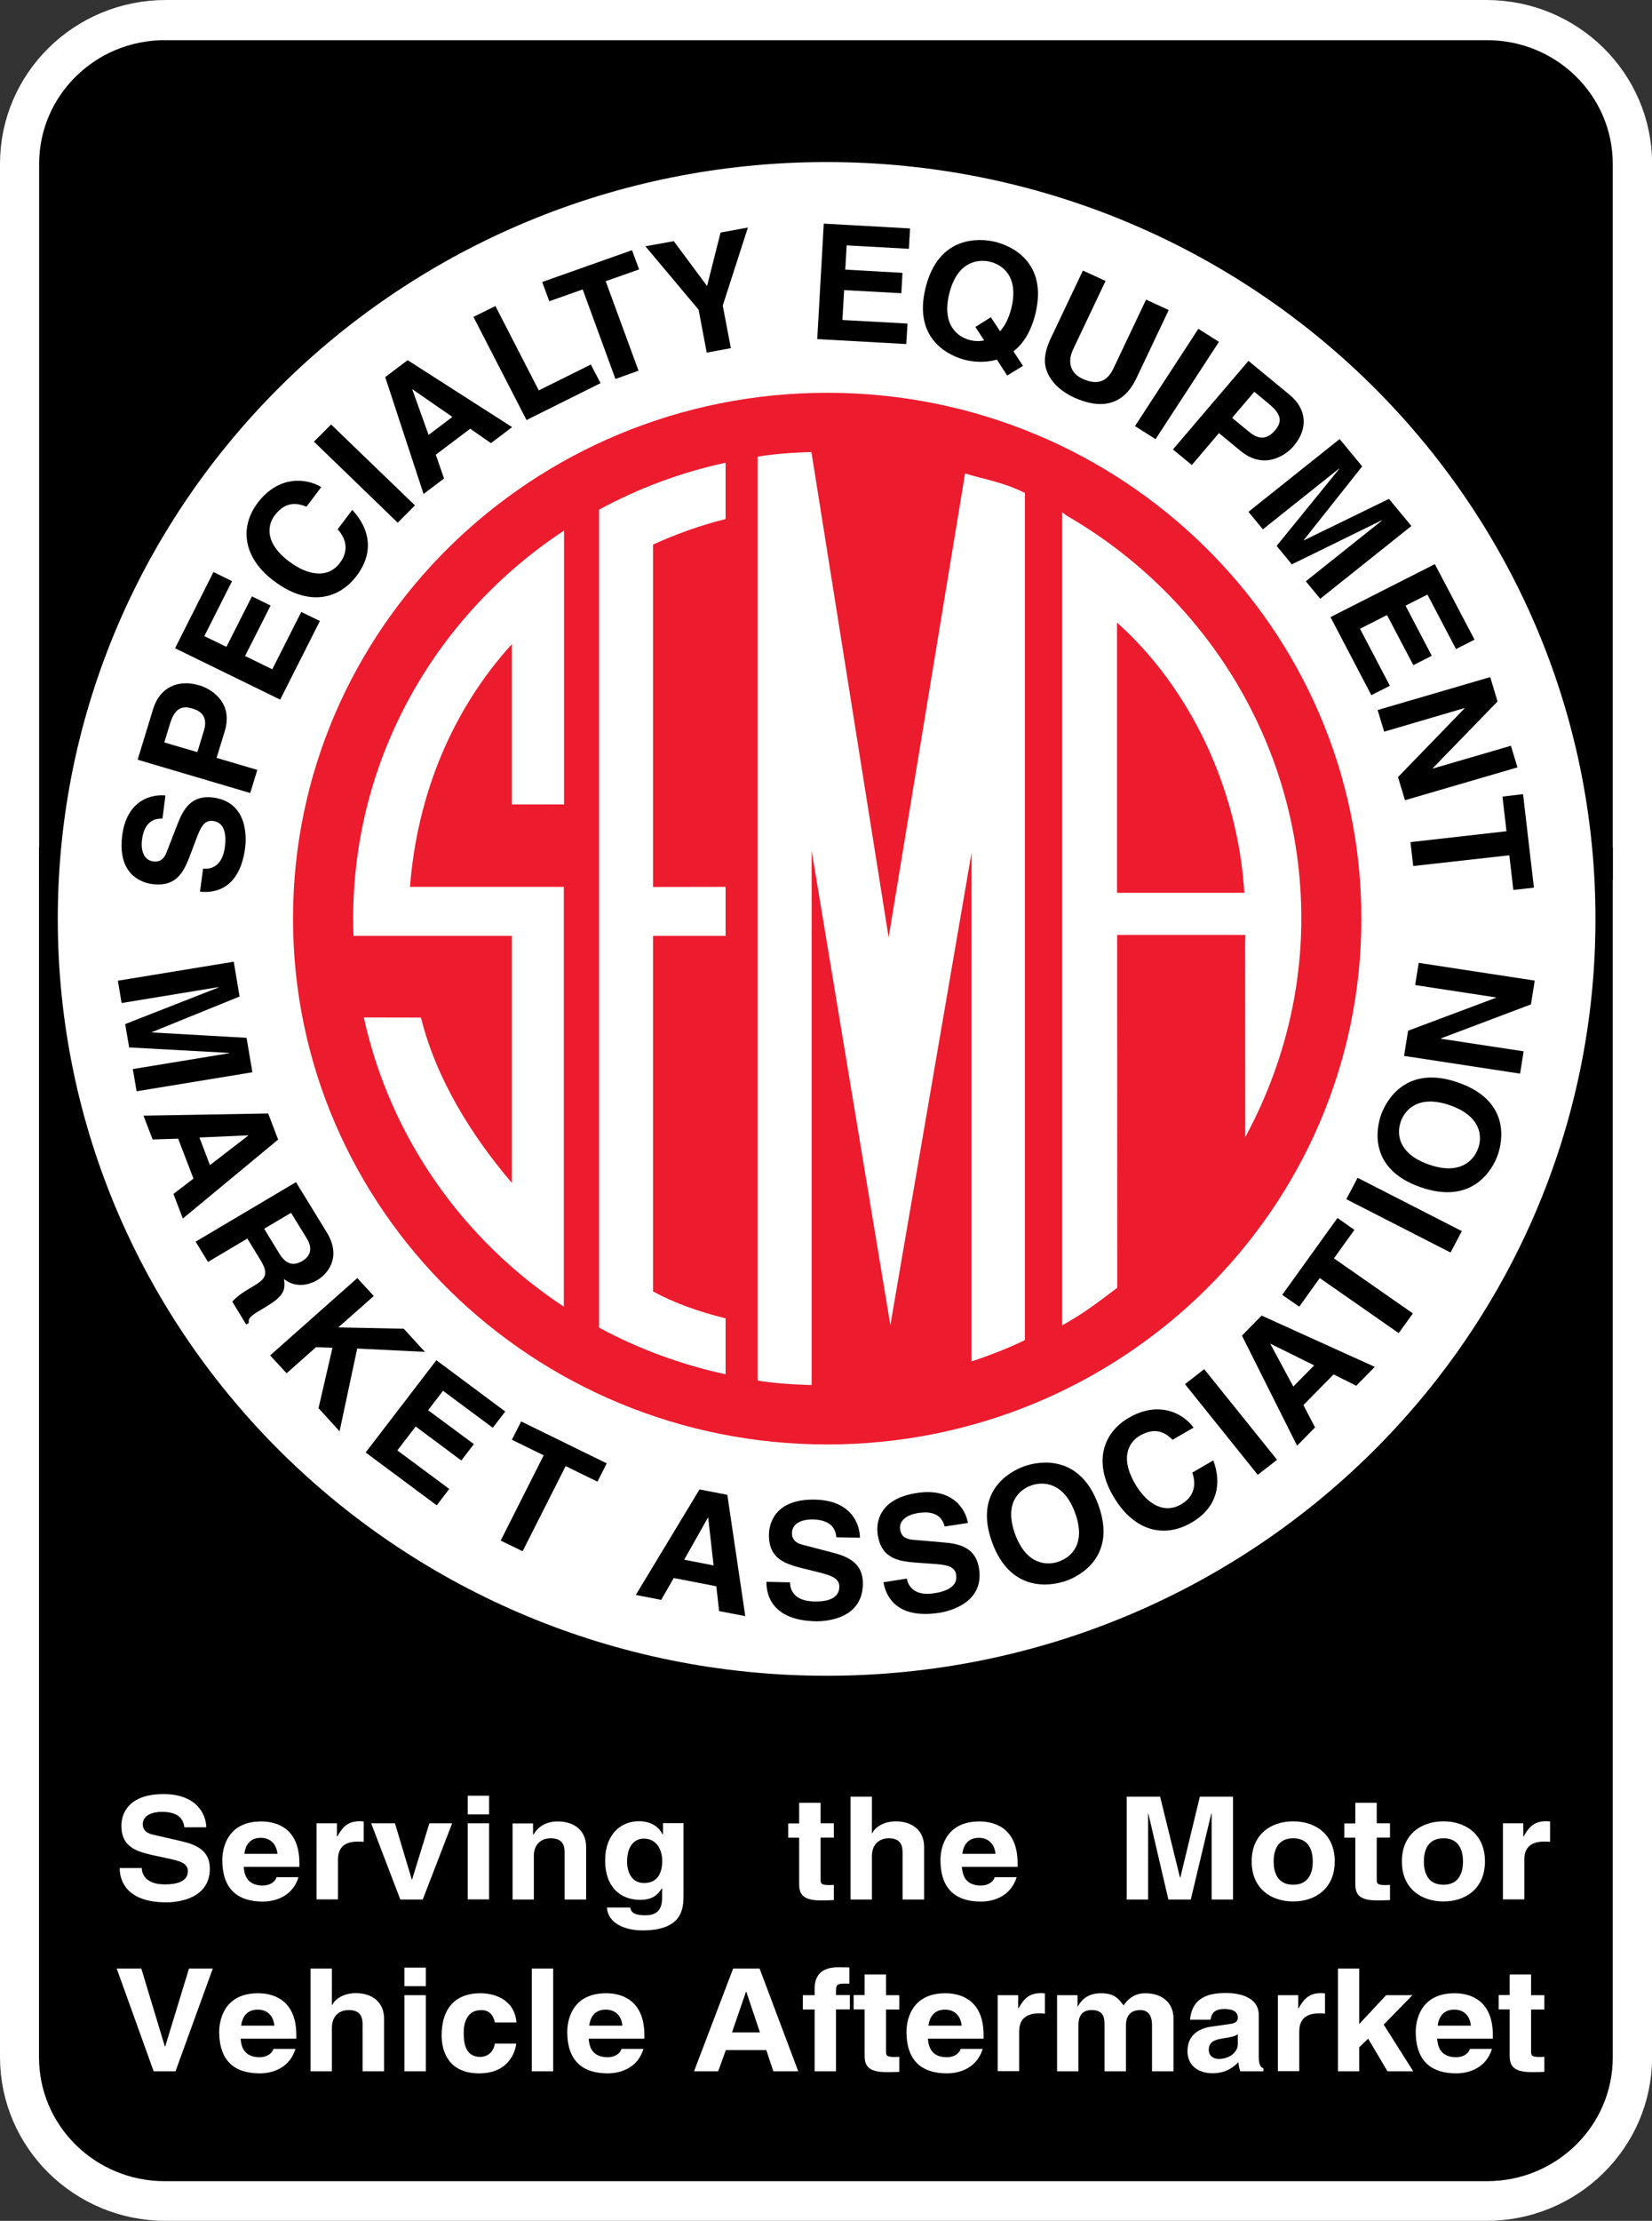 <?xml version="1.0" encoding="utf-8"?>
<!-- Generator: Adobe Illustrator 23.0.1, SVG Export Plug-In . SVG Version: 6.00 Build 0)  -->
<svg version="1.1" id="Layer_1" xmlns="http://www.w3.org/2000/svg" xmlns:xlink="http://www.w3.org/1999/xlink" x="0px" y="0px"
	 viewBox="0 0 144.39 194.05" style="enable-background:new 0 0 144.39 194.05;" xml:space="preserve">
<rect x="0" y="0" width="144.39" height="194.05" fill="#333333" stroke="none"/>
<style type="text/css">
	.st0{fill-rule:evenodd;clip-rule:evenodd;fill:#FFFFFF;}
	.st1{fill:none;stroke:#FFFFFF;stroke-width:7;stroke-miterlimit:2.613;}
	.st2{fill-rule:evenodd;clip-rule:evenodd;}
	.st3{fill-rule:evenodd;clip-rule:evenodd;fill:#ED1B2E;}
	.st4{fill:#FFFFFF;}
</style>
<path class="st0" d="M3.5,80.25V14.31C3.5,8.34,8.42,3.5,14.49,3.5h115.42c6.07,0,10.99,4.84,10.99,10.81v165.43
	c0,5.97-4.92,10.81-10.99,10.81H14.49c-6.07,0-10.99-4.84-10.99-10.81V80.25z"/>
<path class="st1" d="M3.5,80.25V14.31C3.5,8.34,8.42,3.5,14.49,3.5h115.42c6.07,0,10.99,4.84,10.99,10.81v165.43
	c0,5.97-4.92,10.81-10.99,10.81H14.49c-6.07,0-10.99-4.84-10.99-10.81V80.25z"/>
<path class="st2" d="M3.41,74.02v105.75c0,5.97,4.92,10.81,10.98,10.81h115.58c6.07,0,10.99-4.84,10.99-10.81V74.02H3.41"/>
<path class="st2" d="M140.96,76.89V14.32c0-5.97-4.92-10.81-10.99-10.81H14.4c-6.07,0-10.98,4.84-10.98,10.81v62.56H140.96"/>
<path class="st0" d="M72.25,146.42c37.11,0,67.2-29.61,67.2-66.13s-30.09-66.13-67.2-66.13S5.05,43.77,5.05,80.29
	S35.14,146.42,72.25,146.42"/>
<polyline class="st2" points="11.94,95.35 11.61,93.41 20.07,92.02 20.07,92 11.29,91.52 10.94,89.48 19.1,86.28 19.09,86.25 
	10.63,87.64 10.3,85.69 20.43,84.03 20.94,87.07 13.26,90.19 13.27,90.21 21.55,90.68 22.06,93.69 11.94,95.35 "/>
<path class="st2" d="M17.43,99.39l0.92,2.41l3.35-2.58L21.7,99.2L17.43,99.39 M13.34,99.56l-0.8-2.08l10.9-0.19l0.87,2.28l-8.33,6.9
	l-0.82-2.15l1.75-1.34l-1.34-3.49L13.34,99.56z"/>
<path class="st2" d="M24.38,109.48c0.57,0.94,1.19,1.2,2.06,0.69c0.47-0.28,1.03-0.89,0.38-1.95l-1.38-2.25l-2.35,1.39L24.38,109.48
	 M25.87,103.29l2.68,4.37c1.41,2.3-0.06,3.75-0.82,4.19c-0.97,0.57-2.09,0.58-2.91-0.1c0.12,0.9,0.08,1.44-1.56,2.42
	c-1.28,0.76-1.6,0.95-1.51,1.42l-0.23,0.14l-1.22-2c0.34-0.37,0.75-0.71,1.66-1.24c1.2-0.71,1.62-1.06,0.8-2.4l-1.14-1.87
	l-3.44,2.04l-1.08-1.77L25.87,103.29z"/>
<polyline class="st2" points="25.05,119.99 23.61,118.43 31.23,111.67 32.67,113.24 29.57,115.98 35.29,116.1 37.14,118.12 
	31.22,117.83 29.68,125.06 27.84,123.04 29.06,117.76 27.62,117.71 25.05,119.99 "/>
<polyline class="st2" points="43.07,124.75 38.72,121.52 37.42,123.22 41.42,126.18 40.32,127.61 36.33,124.64 34.73,126.73 
	39.27,130.1 38.17,131.53 31.96,126.91 38.14,118.85 44.16,123.33 43.07,124.75 "/>
<polyline class="st2" points="45.68,135.54 43.76,134.61 47.52,127.16 44.74,125.8 45.55,124.2 53.03,127.86 52.22,129.46 
	49.44,128.1 45.68,135.54 "/>
<path class="st2" d="M59.8,136.28l2.57,0.5l-0.47-4.16l-0.03-0.01L59.8,136.28 M57.79,139.79l-2.22-0.43l5.57-9.22l2.43,0.47
	l1.57,10.6l-2.29-0.44l-0.24-2.17l-3.72-0.72L57.79,139.79z"/>
<path class="st2" d="M69.05,138.26c0,0.56,0.27,1.64,2.14,1.67c1.01,0.02,2.15-0.2,2.17-1.27c0.01-0.79-0.76-1.01-1.84-1.29
	l-1.1-0.27c-1.65-0.41-3.25-0.8-3.21-3.03c0.02-1.12,0.67-3.1,4-3.04c3.15,0.05,3.95,2.1,3.95,3.33l-2.06-0.04
	c-0.05-0.45-0.2-1.52-2.07-1.56c-0.82-0.01-1.79,0.27-1.81,1.18c-0.01,0.79,0.64,0.97,1.07,1.07l2.49,0.65
	c1.4,0.36,2.67,0.95,2.64,2.76c-0.05,3.04-3.21,3.25-4.1,3.24c-3.75-0.07-4.35-2.2-4.33-3.45L69.05,138.26"/>
<path class="st2" d="M79.26,137.93c0.1,0.55,0.55,1.57,2.4,1.28c1-0.15,2.08-0.56,1.91-1.62c-0.12-0.78-0.92-0.87-2.03-0.95
	l-1.13-0.08c-1.7-0.12-3.34-0.24-3.69-2.44c-0.18-1.11,0.12-3.16,3.41-3.67c3.11-0.48,4.26,1.39,4.47,2.62l-2.03,0.31
	c-0.13-0.44-0.46-1.47-2.32-1.18c-0.81,0.12-1.72,0.56-1.57,1.47c0.12,0.78,0.8,0.84,1.24,0.88l2.57,0.22
	c1.44,0.12,2.8,0.48,3.08,2.27c0.48,3-2.59,3.75-3.48,3.88c-3.7,0.57-4.67-1.43-4.87-2.67L79.26,137.93"/>
<path class="st2" d="M92.55,136.44c1.09-0.38,2.39-1.58,1.42-4.24c-0.96-2.66-2.74-2.79-3.83-2.41c-1.09,0.38-2.39,1.58-1.42,4.25
	C89.69,136.7,91.46,136.83,92.55,136.44 M89.54,128.11c1.28-0.45,4.84-1.08,6.46,3.38c1.62,4.46-1.55,6.19-2.83,6.64
	c-1.28,0.45-4.84,1.08-6.46-3.38C85.09,130.28,88.26,128.56,89.54,128.11z"/>
<path class="st2" d="M102.49,125.8c-0.46-0.43-1.33-1.25-2.86-0.36c-0.89,0.51-1.84,1.86-0.36,4.31c0.94,1.56,2.41,2.6,3.97,1.69
	c1.02-0.59,1.39-1.58,0.97-2.77l1.84-1.07c0.77,2.1,0.31,4.15-1.91,5.44c-2.35,1.37-4.97,0.79-6.78-2.21
	c-1.83-3.04-0.97-5.63,1.3-6.95c2.64-1.54,4.79-0.37,5.66,0.86L102.49,125.8"/>
<polyline class="st2" points="111.62,127.55 109.93,128.86 103.57,120.94 105.25,119.63 111.62,127.55 "/>
<path class="st2" d="M113.04,121.15l1.82-1.85l-3.8-1.88l-0.02,0.02L113.04,121.15 M114.94,124.72l-1.57,1.6l-4.82-9.62l1.72-1.75
	l9.89,4.48l-1.62,1.65l-1.98-0.99l-2.64,2.68L114.94,124.72z"/>
<polyline class="st2" points="123.49,114.76 122.25,116.48 115.35,111.67 113.56,114.17 112.07,113.14 116.9,106.42 118.38,107.46 
	116.59,109.95 123.49,114.76 "/>
<polyline class="st2" points="127.77,107.57 126.78,109.44 117.67,104.78 118.66,102.91 127.77,107.57 "/>
<path class="st2" d="M129.19,100.35c0.39-1.07,0.26-2.82-2.44-3.77c-2.71-0.95-3.93,0.33-4.31,1.4c-0.39,1.07-0.26,2.82,2.44,3.77
	C127.59,102.7,128.8,101.42,129.19,100.35 M120.72,97.38c0.46-1.26,2.21-4.38,6.74-2.79c4.54,1.59,3.89,5.09,3.44,6.35
	s-2.21,4.38-6.74,2.79C119.62,102.15,120.27,98.64,120.72,97.38z"/>
<polyline class="st2" points="123.69,86.07 124,84.13 134.14,85.68 133.81,87.76 125.94,90.73 125.94,90.76 133.17,91.86 
	132.86,93.81 122.72,92.26 123.07,90.06 130.75,87.18 130.76,87.15 123.69,86.07 "/>
<path class="st2" d="M17.75,75.9c0.57,0.06,1.68-0.09,1.91-1.92c0.12-0.99,0.02-2.12-1.05-2.25c-0.8-0.1-1.1,0.63-1.49,1.66
	l-0.39,1.04c-0.59,1.57-1.15,3.09-3.4,2.82c-1.13-0.14-3.06-0.98-2.65-4.24c0.39-3.07,2.53-3.64,3.78-3.5l-0.26,2.01
	c-0.46,0-1.56,0.04-1.79,1.86c-0.1,0.79,0.08,1.78,1,1.89c0.79,0.1,1.05-0.52,1.2-0.93l0.92-2.37c0.51-1.33,1.24-2.51,3.07-2.29
	c3.06,0.38,2.94,3.48,2.83,4.36c-0.46,3.66-2.68,4.02-3.95,3.87L17.75,75.9"/>
<path class="st2" d="M17.82,63.85c0.46-1.51-0.63-1.83-1.07-1.96c-0.96-0.28-1.52,0.12-1.9,1.38l-0.49,1.6l2.89,0.85L17.82,63.85
	 M22.49,67.27l-0.62,2.02l-9.84-2.91l1.35-4.42c0.57-1.87,2.14-2.65,4.07-2.07c0.89,0.26,2.99,1.41,2.19,4.01l-0.71,2.32
	L22.49,67.27z"/>
<polyline class="st2" points="20.28,50.78 17.86,55.58 19.79,56.52 22.02,52.11 23.65,52.91 21.42,57.32 23.8,58.48 26.33,53.47 
	27.96,54.26 24.49,61.13 15.3,56.64 18.66,49.98 20.28,50.78 "/>
<path class="st2" d="M26.79,44.27c-0.6-0.22-1.72-0.64-2.78,0.76c-0.61,0.81-0.97,2.41,1.37,4.11c1.48,1.08,3.25,1.48,4.33,0.04
	c0.71-0.94,0.66-1.99-0.2-2.93l1.28-1.7c1.54,1.65,1.92,3.71,0.39,5.75c-1.63,2.16-4.28,2.63-7.12,0.55
	c-2.88-2.1-3.12-4.82-1.54-6.91c1.83-2.43,4.27-2.17,5.56-1.38L26.79,44.27"/>
<polyline class="st2" points="36.27,44.16 34.76,45.67 27.44,38.59 28.94,37.09 36.27,44.16 "/>
<path class="st2" d="M37.46,38l2.08-1.57l-3.48-2.41l-0.02,0.02L37.46,38 M38.81,41.81l-1.79,1.35l-3.35-10.21l1.96-1.48l9.13,5.85
	l-1.85,1.4l-1.81-1.26l-3.01,2.27L38.81,41.81z"/>
<polyline class="st2" points="47.09,34.11 51.64,31.85 52.49,33.48 46.02,36.7 41.38,27.69 43.3,26.74 47.09,34.11 "/>
<polyline class="st2" points="55.81,32.39 53.79,33.11 50.93,25.29 48.01,26.32 47.39,24.64 55.24,21.86 55.86,23.54 52.94,24.57 
	55.81,32.39 "/>
<polyline class="st2" points="63.88,30.42 61.77,30.81 61.06,27.06 56.41,21.52 58.89,21.07 61.8,24.99 62.98,20.32 65.37,19.88 
	63.17,26.7 63.88,30.42 "/>
<polyline class="st2" points="79.44,21.74 74,21.44 73.88,23.56 78.88,23.84 78.78,25.62 73.78,25.35 73.63,27.96 79.32,28.27 
	79.21,30.06 71.43,29.63 72,19.54 79.54,19.96 79.44,21.74 "/>
<path class="st2" d="M86.6,27.72l0.81,1.22c0.4-0.44,0.75-1.08,0.98-1.99c0.68-2.75-0.73-3.81-1.86-4.08
	c-1.12-0.27-2.88,0.03-3.56,2.78c-0.68,2.75,0.73,3.81,1.86,4.08c0.35,0.08,0.77,0.11,1.19,0.01l-0.77-1.17L86.6,27.72 M88.03,32.81
	l-0.9-1.39c-1.08,0.32-2.14,0.18-2.72,0.04c-1.32-0.32-4.65-1.71-3.51-6.32c1.14-4.61,4.76-4.33,6.08-4.01
	c1.32,0.32,4.65,1.71,3.51,6.32c-0.4,1.61-1.11,2.63-1.91,3.25l0.83,1.27L88.03,32.81z"/>
<path class="st2" d="M99.33,33.04c-1.14,2.41-3.11,2.76-5.46,1.69c-0.85-0.39-2.03-1.18-2.43-2.47c-0.24-0.79-0.08-1.62,0.33-2.55
	l2.88-6.07l1.98,0.91l-2.82,5.94c-0.61,1.28-0.12,2.18,0.79,2.6c1.33,0.61,2.18,0.23,2.71-0.88l2.86-6.03l1.98,0.91L99.33,33.04"/>
<polyline class="st2" points="101,38.37 99.2,37.23 104.74,28.73 106.54,29.87 101,38.37 "/>
<path class="st2" d="M109.21,37.76c1.23,1.01,1.96,0.15,2.26-0.19c0.64-0.76,0.48-1.42-0.54-2.26l-1.3-1.08l-1.94,2.28L109.21,37.76
	 M104.17,40.63l-1.65-1.36l6.6-7.74l3.6,2.97c1.52,1.26,1.63,2.98,0.33,4.5c-0.6,0.7-2.5,2.14-4.62,0.4l-1.89-1.56L104.17,40.63z"/>
<polyline class="st2" points="115.39,52.32 114.13,50.79 120.79,45.48 120.77,45.46 112.91,49.31 111.58,47.7 117.06,40.96 
	117.04,40.94 110.38,46.25 109.12,44.72 117.09,38.36 119.06,40.75 113.95,47.19 113.97,47.21 121.4,43.59 123.36,45.96 
	115.39,52.32 "/>
<polyline class="st2" points="127.26,56.71 124.76,51.95 122.85,52.92 125.14,57.3 123.53,58.12 121.23,53.74 118.87,54.94 
	121.48,59.92 119.86,60.74 116.29,53.92 125.41,49.29 128.88,55.89 127.26,56.71 "/>
<polyline class="st2" points="132.06,65.16 132.63,67.05 122.8,69.92 122.19,67.9 128,61.9 128,61.87 120.98,63.93 120.41,62.04 
	130.25,59.16 130.89,61.29 125.21,67.14 125.21,67.16 132.06,65.16 "/>
<polyline class="st2" points="123.52,75.67 123.28,73.58 131.67,72.63 131.32,69.6 133.12,69.39 134.07,77.56 132.27,77.76 
	131.92,74.73 123.52,75.67 "/>
<path class="st3" d="M72.3,126.21c25.78,0,46.69-20.57,46.69-45.94S98.09,34.32,72.3,34.32c-25.78,0-46.69,20.57-46.69,45.94
	S46.52,126.21,72.3,126.21"/>
<path class="st0" d="M44.74,56.28c-5.18,5.7-8.25,13.04-8.9,21.13l-0.01,0.08h13.45v36.68c-8.78-5.78-15.18-14.77-17.48-25.27
	l4.99,0.01c1.35,5.4,4.43,10.32,7.95,14.45V81.77l-13.84,0c-0.02-0.5-0.03-1-0.03-1.5c0-14.14,7.32-26.6,18.43-33.91v23.93h-4.56
	V56.28"/>
<path class="st0" d="M77.82,115.78l-6.88-41.45v46.69c-1.66-0.04-3.33-0.17-4.72-0.39V39.9c1.39-0.23,3.03-0.36,4.7-0.4l6.75,42.41
	l6.68-40.54c1.57,0.49,3.28,0.73,5.23,1.7v74.02c-1.27,0.63-3.14,1.37-4.66,1.86V74.45l0,0.04L77.82,115.78"/>
<path class="st0" d="M92.84,115.8c1.82-1,3.17-2.04,4.81-3.28l-0.01-29.85l0-0.98h11.21l-0.02,0.75l0.01,16.92
	c3.08-5.7,4.9-12.2,4.9-19.1c0-15.01-8.25-28.13-20.52-35.21l-0.38-0.29L92.84,115.8"/>
<path class="st3" d="M97.63,54.4c6.35,5.67,10.57,14.46,11.13,23.61l-0.14,0H97.63l0-0.75L97.63,54.4"/>
<path class="st0" d="M57.08,81.77v31.07c1.8,0.99,4.01,1.78,6.34,2.35v4.89c-3.91-0.85-7.65-2.23-11.06-4.08V44.53
	c3.43-1.86,7.12-3.25,11.06-4.1v4.92c-2.21,0.55-4.31,1.31-6.34,2.23V77.5l6.34-0.01v4.28L57.08,81.77"/>
<path class="st0" d="M12.39,163.2c0.01,0.5,0.28,1.45,2.03,1.45c0.95,0,2-0.21,2-1.16c0-0.7-0.72-0.89-1.74-1.11l-1.03-0.22
	c-1.55-0.34-3.04-0.66-3.04-2.64c0-1,0.57-2.76,3.68-2.76c2.94,0,3.72,1.8,3.74,2.9h-1.92c-0.05-0.4-0.21-1.35-1.96-1.35
	c-0.76,0-1.67,0.26-1.67,1.08c0,0.7,0.61,0.85,1.01,0.94l2.34,0.54c1.31,0.3,2.51,0.8,2.51,2.41c0,2.7-2.94,2.94-3.78,2.94
	c-3.5,0-4.1-1.89-4.1-3H12.39"/>
<path class="st0" d="M24.25,161.98c-0.11-1.07-0.84-1.4-1.44-1.4c-0.88,0-1.35,0.53-1.45,1.4H24.25 M26.09,164.02
	c-0.49,1.6-1.91,2.13-3.12,2.13c-2,0-3.54-0.9-3.54-3.64c0-0.8,0.29-3.36,3.4-3.36c1.4,0,3.34,0.62,3.34,3.66v0.31H21.3
	c0.05,0.5,0.16,1.63,1.67,1.63c0.52,0,1.06-0.25,1.2-0.73H26.09z"/>
<path class="st0" d="M27.66,159.31h1.79v1.15h0.03c0.39-0.68,0.81-1.33,1.95-1.33c0.12,0,0.24,0.01,0.36,0.02v1.78
	c-0.16-0.02-0.36-0.02-0.53-0.02c-1.46,0-1.72,0.85-1.72,1.59v3.46h-1.87V159.31"/>
<polyline class="st0" points="36.95,165.97 34.99,165.97 32.44,159.31 34.52,159.31 35.99,164.22 36.02,164.22 37.53,159.31 
	39.52,159.31 36.95,165.97 "/>
<path class="st0" d="M40.88,156.9h1.87v1.63h-1.87V156.9z M40.88,159.31h1.87v6.65h-1.87V159.31z"/>
<path class="st0" d="M51.22,165.97h-1.87v-4.04c0-0.49-0.03-1.31-1.22-1.31c-0.83,0-1.47,0.53-1.47,1.54v3.81H44.8v-6.65h1.79v0.98
	h0.03c0.25-0.4,0.79-1.15,2.14-1.15c1.39,0,2.47,0.76,2.47,2.23V165.97"/>
<path class="st0" d="M56.29,164.53c1.27,0,1.59-1.01,1.59-1.93c0-1.07-0.56-1.95-1.6-1.95c-0.69,0-1.47,0.47-1.47,2.02
	C54.81,163.53,55.18,164.53,56.29,164.53 M59.74,159.31v6.3c0,1.15-0.09,3.06-3.59,3.06c-1.47,0-3.02-0.59-3.1-2h2.03
	c0.08,0.34,0.23,0.68,1.31,0.68c1,0,1.48-0.45,1.48-1.53v-0.8L57.84,165c-0.31,0.51-0.77,1-1.89,1c-1.71,0-3.06-1.11-3.06-3.44
	c0-2.3,1.39-3.43,2.95-3.43c1.32,0,1.86,0.73,2.08,1.16h0.03v-0.99H59.74z"/>
<path class="st0" d="M71.72,159.31h1.16v1.25h-1.16v3.61c0,0.39,0.01,0.54,0.77,0.54c0.12,0,0.25-0.01,0.39-0.02v1.33
	c-0.29,0.01-0.59,0.03-0.88,0.03h-0.24c-1.62,0-1.91-0.57-1.91-1.44v-4.04h-0.96v-1.25h0.96v-1.8h1.87V159.31"/>
<path class="st0" d="M80.76,165.97h-1.87v-4.04c0-0.49-0.03-1.31-1.21-1.31c-0.83,0-1.47,0.53-1.47,1.54v3.81h-1.87v-8.98h1.87v3.19
	h0.03c0.24-0.55,1.04-1.04,2.06-1.04c1.39,0,2.47,0.76,2.47,2.23V165.97"/>
<path class="st0" d="M87.01,161.98c-0.11-1.07-0.84-1.4-1.44-1.4c-0.88,0-1.35,0.53-1.46,1.4H87.01 M88.86,164.02
	c-0.49,1.6-1.91,2.13-3.12,2.13c-2,0-3.54-0.9-3.54-3.64c0-0.8,0.29-3.36,3.4-3.36c1.4,0,3.34,0.62,3.34,3.66v0.31h-4.87
	c0.05,0.5,0.16,1.63,1.67,1.63c0.52,0,1.05-0.25,1.2-0.73H88.86z"/>
<polyline class="st0" points="107.77,165.97 105.9,165.97 105.9,158.46 105.87,158.46 104.08,165.97 102.12,165.97 100.37,158.46 
	100.35,158.46 100.35,165.97 98.48,165.97 98.48,156.99 101.4,156.99 103.14,164.07 103.16,164.07 104.87,156.99 107.77,156.99 
	107.77,165.97 "/>
<path class="st0" d="M113.03,160.62c-1.44,0-1.71,1.18-1.71,2.03c0,0.85,0.27,2.03,1.71,2.03s1.71-1.18,1.71-2.03
	C114.74,161.79,114.47,160.62,113.03,160.62 M113.03,166.14c-1.91,0-3.63-1.1-3.63-3.5c0-2.4,1.72-3.5,3.63-3.5
	c1.91,0,3.63,1.1,3.63,3.5C116.66,165.04,114.93,166.14,113.03,166.14z"/>
<path class="st0" d="M120.33,159.31h1.16v1.25h-1.16v3.61c0,0.39,0.01,0.54,0.77,0.54c0.12,0,0.25-0.01,0.39-0.02v1.33
	c-0.29,0.01-0.59,0.03-0.88,0.03h-0.24c-1.62,0-1.91-0.57-1.91-1.44v-4.04h-0.96v-1.25h0.96v-1.8h1.87V159.31"/>
<path class="st0" d="M126.16,160.62c-1.44,0-1.71,1.18-1.71,2.03c0,0.85,0.27,2.03,1.71,2.03c1.44,0,1.71-1.18,1.71-2.03
	C127.87,161.79,127.6,160.62,126.16,160.62 M126.16,166.14c-1.91,0-3.63-1.1-3.63-3.5c0-2.4,1.72-3.5,3.63-3.5
	c1.91,0,3.63,1.1,3.63,3.5C129.79,165.04,128.07,166.14,126.16,166.14z"/>
<path class="st0" d="M131.35,159.31h1.79v1.15h0.03c0.39-0.68,0.81-1.33,1.95-1.33c0.12,0,0.24,0.01,0.36,0.02v1.78
	c-0.16-0.02-0.36-0.02-0.53-0.02c-1.46,0-1.72,0.85-1.72,1.59v3.46h-1.87V159.31"/>
<polyline class="st0" points="16.52,172 18.6,172 15.34,180.98 13.43,180.98 10.2,172 12.35,172 14.41,178.81 14.44,178.81 
	16.52,172 "/>
<path class="st0" d="M23.98,176.99c-0.11-1.08-0.84-1.4-1.44-1.4c-0.88,0-1.35,0.53-1.46,1.4H23.98 M25.82,179.03
	c-0.49,1.6-1.91,2.13-3.12,2.13c-2,0-3.54-0.9-3.54-3.64c0-0.8,0.29-3.36,3.4-3.36c1.4,0,3.34,0.63,3.34,3.66v0.31h-4.87
	c0.05,0.5,0.16,1.62,1.67,1.62c0.52,0,1.06-0.25,1.2-0.73H25.82z"/>
<path class="st0" d="M33.56,180.98h-1.87v-4.04c0-0.49-0.03-1.31-1.21-1.31c-0.83,0-1.47,0.52-1.47,1.54v3.81h-1.87V172h1.87v3.19
	h0.03c0.24-0.55,1.04-1.04,2.06-1.04c1.39,0,2.47,0.76,2.47,2.23V180.98"/>
<path class="st0" d="M35.35,171.92h1.87v1.62h-1.87V171.92z M35.35,174.33h1.87v6.65h-1.87V174.33z"/>
<path class="st0" d="M45.12,178.56c-0.07,0.69-0.64,2.6-3.24,2.6c-2.67,0-3.28-1.91-3.28-3.31c0-2.15,1-3.69,3.4-3.69
	c1.12,0,2.96,0.47,3.14,2.55h-1.89c-0.08-0.44-0.37-1.12-1.24-1.07c-1.17,0-1.48,1.1-1.48,1.92c0,0.73,0.03,2.16,1.44,2.16
	c0.95,0,1.27-0.85,1.27-1.16H45.12"/>
<rect x="46.48" y="172" class="st4" width="1.87" height="8.98"/>
<path class="st0" d="M54.4,176.99c-0.11-1.08-0.84-1.4-1.44-1.4c-0.88,0-1.35,0.53-1.46,1.4H54.4 M56.24,179.03
	c-0.49,1.6-1.91,2.13-3.12,2.13c-2,0-3.54-0.9-3.54-3.64c0-0.8,0.29-3.36,3.4-3.36c1.4,0,3.34,0.63,3.34,3.66v0.31h-4.87
	c0.05,0.5,0.16,1.62,1.67,1.62c0.52,0,1.06-0.25,1.2-0.73H56.24z"/>
<path class="st0" d="M63.98,177.58h2.44l-1.19-3.55h-0.03L63.98,177.58 M62.77,180.98h-2.11l3.42-8.98h2.31l3.38,8.98h-2.18
	l-0.61-1.85h-3.54L62.77,180.98z"/>
<path class="st0" d="M73.07,180.98H71.2v-5.4h-1.03v-1.25h1.03v-0.54c0-1.38,0.8-1.9,2.08-1.9c0.55,0,0.8,0.01,0.96,0.02v1.41h-0.52
	c-0.64,0-0.65,0.19-0.65,0.74v0.26h1.21v1.25h-1.21V180.98"/>
<path class="st0" d="M77.44,174.33h1.16v1.25h-1.16v3.61c0,0.39,0.01,0.54,0.77,0.54c0.12,0,0.25-0.01,0.39-0.02v1.32
	c-0.29,0.01-0.59,0.02-0.88,0.02h-0.24c-1.62,0-1.91-0.58-1.91-1.44v-4.04h-0.96v-1.25h0.96v-1.8h1.87V174.33"/>
<path class="st0" d="M84.05,176.99c-0.11-1.08-0.84-1.4-1.44-1.4c-0.88,0-1.35,0.53-1.46,1.4H84.05 M85.89,179.03
	c-0.49,1.6-1.91,2.13-3.12,2.13c-2,0-3.54-0.9-3.54-3.64c0-0.8,0.29-3.36,3.4-3.36c1.4,0,3.34,0.63,3.34,3.66v0.31H81.1
	c0.05,0.5,0.16,1.62,1.67,1.62c0.52,0,1.05-0.25,1.2-0.73H85.89z"/>
<path class="st0" d="M87.2,174.33h1.79v1.15h0.03c0.39-0.68,0.81-1.33,1.95-1.33c0.12,0,0.24,0.01,0.36,0.02v1.78
	c-0.16-0.03-0.36-0.03-0.53-0.03c-1.45,0-1.72,0.85-1.72,1.59v3.46H87.2V174.33"/>
<path class="st0" d="M102.56,180.98h-1.87v-4.04c0-0.99-0.47-1.31-1.01-1.31c-0.93,0-1.27,0.57-1.27,1.36v3.99h-1.87v-4
	c0-0.56,0-1.35-1.12-1.35c-0.88,0-1.16,0.57-1.16,1.3v4.05h-1.87v-6.65h1.79v0.98h0.03c0.24-0.44,0.76-1.15,2.01-1.15
	c1.03,0,1.49,0.35,1.98,1.06c0.24-0.32,0.76-1.06,1.9-1.06c1.39,0,2.47,0.76,2.47,2.23V180.98"/>
<path class="st0" d="M108.19,177.74c-0.19,0.14-0.49,0.25-1.27,0.36c-0.69,0.11-1.27,0.27-1.27,1c0,0.61,0.51,0.8,0.87,0.8
	c0.83,0,1.67-0.5,1.67-1.31V177.74 M110.02,179.68c0,0.79,0.19,0.96,0.41,1.04v0.26h-2.02c-0.11-0.31-0.13-0.41-0.17-0.79
	c-0.43,0.41-1.03,0.96-2.29,0.96c-1.07,0-2.16-0.56-2.16-1.94c0-1.3,0.88-1.96,2.07-2.13l1.68-0.24c0.29-0.04,0.65-0.15,0.65-0.52
	c0-0.74-0.75-0.78-1.23-0.78c-0.93,0-1.1,0.54-1.15,0.93h-1.8c0.21-2.04,1.72-2.33,3.18-2.33c1,0,2.83,0.29,2.83,1.93V179.68z"/>
<path class="st0" d="M111.68,174.33h1.79v1.15h0.03c0.39-0.68,0.81-1.33,1.95-1.33c0.12,0,0.24,0.01,0.36,0.02v1.78
	c-0.16-0.03-0.36-0.03-0.53-0.03c-1.45,0-1.72,0.85-1.72,1.59v3.46h-1.87V174.33"/>
<polyline class="st0" points="118.8,180.98 116.94,180.98 116.94,172 118.8,172 118.8,176.85 121.15,174.33 123.45,174.33 
	120.94,176.9 123.52,180.98 121.27,180.98 119.58,178.13 118.8,178.88 118.8,180.98 "/>
<path class="st0" d="M128.56,176.99c-0.11-1.08-0.84-1.4-1.44-1.4c-0.88,0-1.35,0.53-1.46,1.4H128.56 M130.4,179.03
	c-0.49,1.6-1.91,2.13-3.12,2.13c-2,0-3.54-0.9-3.54-3.64c0-0.8,0.29-3.36,3.4-3.36c1.4,0,3.34,0.63,3.34,3.66v0.31h-4.87
	c0.05,0.5,0.16,1.62,1.67,1.62c0.52,0,1.05-0.25,1.2-0.73H130.4z"/>
<path class="st0" d="M133.82,174.33h1.16v1.25h-1.16v3.61c0,0.39,0.01,0.54,0.77,0.54c0.12,0,0.25-0.01,0.39-0.02v1.32
	c-0.29,0.01-0.59,0.02-0.88,0.02h-0.24c-1.61,0-1.91-0.58-1.91-1.44v-4.04h-0.96v-1.25h0.96v-1.8h1.87V174.33"/>
</svg>
